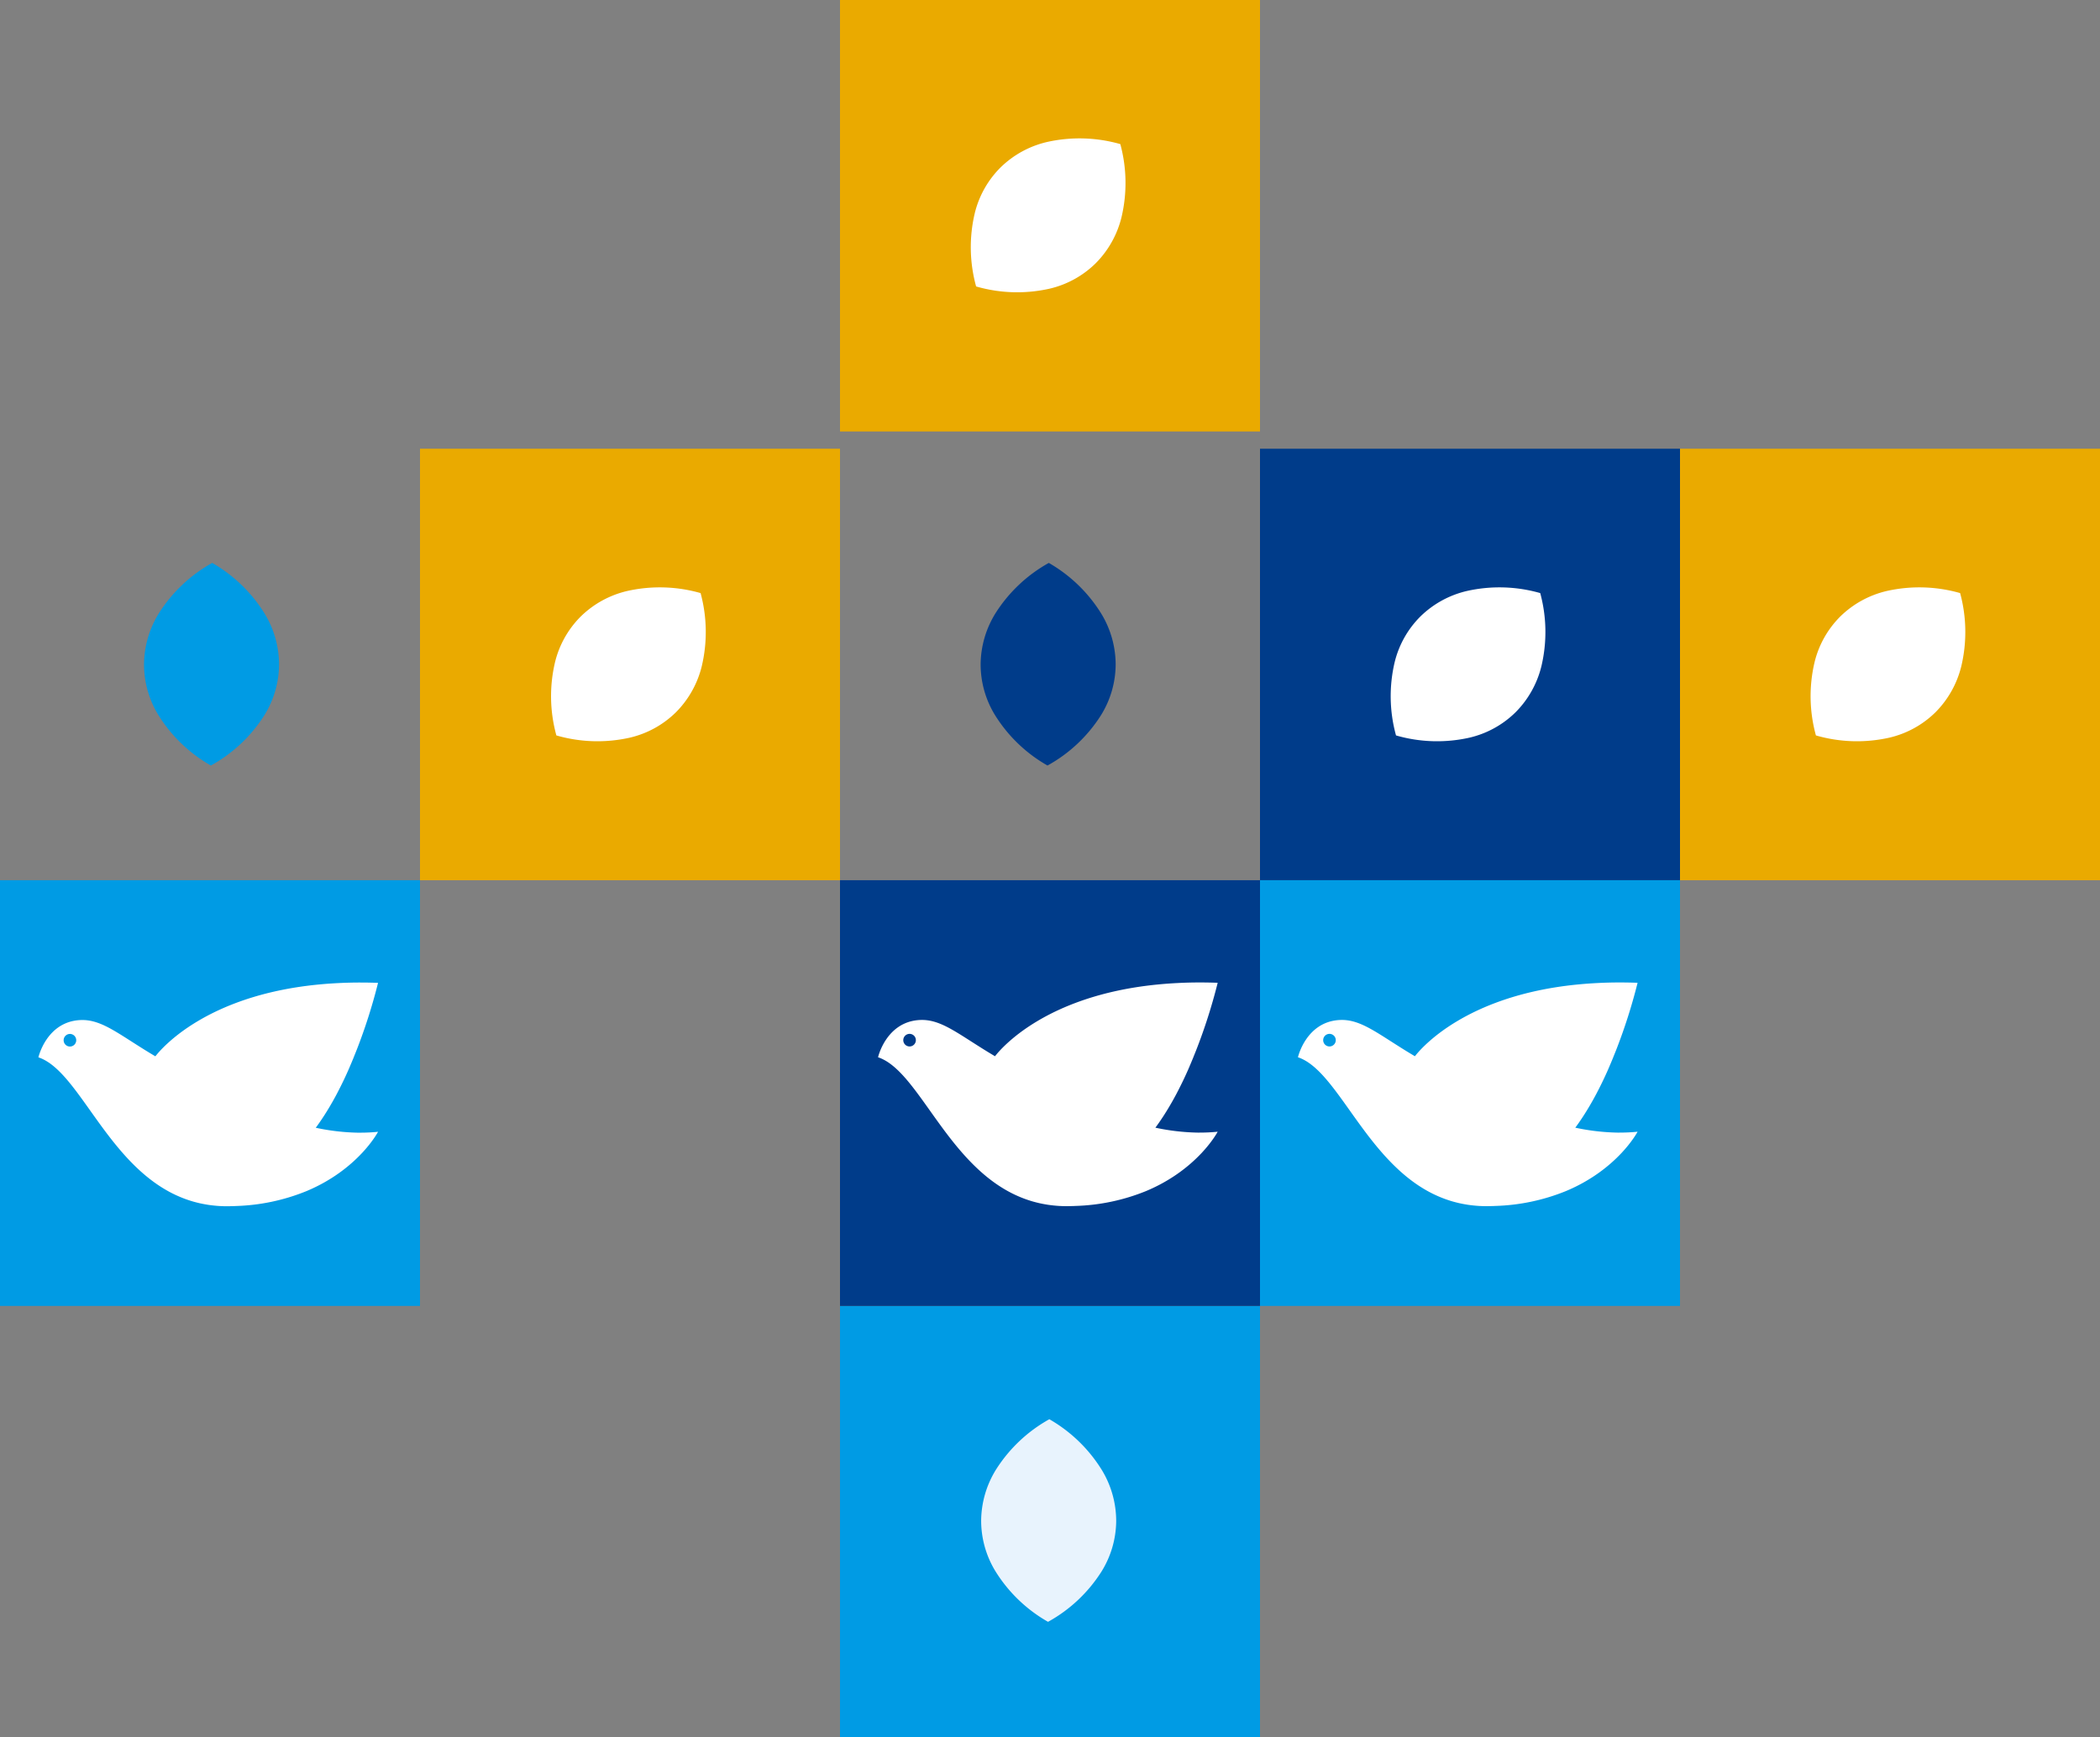 <svg xmlns="http://www.w3.org/2000/svg" xmlns:xlink="http://www.w3.org/1999/xlink" width="365" height="302" viewBox="0 0 365 302">
  <rect x="0" y="0" width="365" height="302" fill="#808080" stroke="none"/>
  <defs>
    <clipPath id="clip-path">
      <rect id="Rectangle_613" data-name="Rectangle 613" width="59.031" height="38.885" fill="#fff"/>
    </clipPath>
  </defs>
  <g id="Group_874" data-name="Group 874" transform="translate(0 -4965.611)">
    <g id="Group_673" data-name="Group 673" transform="translate(145.966 5192.898)">
      <rect id="Rectangle_610" data-name="Rectangle 610" width="73" height="75" transform="translate(0.034 -0.287)" fill="#009be4"/>
    </g>
    <g id="Group_628" data-name="Group 628" transform="translate(72.983 5044.042)">
      <g id="Group_617" data-name="Group 617">
        <rect id="Rectangle_611" data-name="Rectangle 611" width="73" height="75" transform="translate(0.017 -0.431)" fill="#eaaa00"/>
        <path id="Path_254" data-name="Path 254" d="M.993.9A25.8,25.8,0,0,1,13.73.7a17.093,17.093,0,0,1,7.985,4.489,16.863,16.863,0,0,1,4.411,8.018,25.646,25.646,0,0,1-.391,12.758,25.649,25.649,0,0,1-12.761.226,16.861,16.861,0,0,1-7.961-4.513A17.092,17.092,0,0,1,.626,13.635,25.8,25.8,0,0,1,.993.9" transform="translate(49.685 23.666) rotate(90)" fill="#fff"/>
      </g>
    </g>
    <g id="Group_617-2" data-name="Group 617" transform="translate(218.949 5044.042)">
      <rect id="Rectangle_611-2" data-name="Rectangle 611" width="73" height="75" transform="translate(0.051 -0.431)" fill="#003c8a"/>
      <path id="Path_254-2" data-name="Path 254" d="M.993.9A25.8,25.8,0,0,1,13.73.7a17.093,17.093,0,0,1,7.985,4.489,16.863,16.863,0,0,1,4.411,8.018,25.646,25.646,0,0,1-.391,12.758,25.649,25.649,0,0,1-12.761.226,16.861,16.861,0,0,1-7.961-4.513A17.092,17.092,0,0,1,.626,13.635,25.8,25.8,0,0,1,.993.9" transform="translate(49.656 23.666) rotate(90)" fill="#fff"/>
    </g>
    <g id="Group_697" data-name="Group 697" transform="translate(291.932 5044.042)">
      <rect id="Rectangle_611-3" data-name="Rectangle 611" width="73" height="75" transform="translate(0.068 -0.431)" fill="#eaaa00"/>
      <path id="Path_254-3" data-name="Path 254" d="M.993.9A25.8,25.8,0,0,1,13.73.7a17.093,17.093,0,0,1,7.985,4.489,16.863,16.863,0,0,1,4.411,8.018,25.646,25.646,0,0,1-.391,12.758,25.649,25.649,0,0,1-12.761.226,16.861,16.861,0,0,1-7.961-4.513A17.092,17.092,0,0,1,.626,13.635,25.8,25.8,0,0,1,.993.9" transform="translate(49.656 23.666) rotate(90)" fill="#fff"/>
    </g>
    <g id="Group_711" data-name="Group 711" transform="translate(145.966 4966)">
      <rect id="Rectangle_611-4" data-name="Rectangle 611" width="73" height="75" transform="translate(0.034 -0.389)" fill="#eaaa00"/>
      <path id="Path_254-4" data-name="Path 254" d="M.993.9A25.8,25.8,0,0,1,13.73.7a17.093,17.093,0,0,1,7.985,4.489,16.863,16.863,0,0,1,4.411,8.018,25.646,25.646,0,0,1-.391,12.758,25.649,25.649,0,0,1-12.761.226,16.861,16.861,0,0,1-7.961-4.513A17.092,17.092,0,0,1,.626,13.635,25.8,25.8,0,0,1,.993.9" transform="translate(49.656 23.666) rotate(90)" fill="#fff"/>
    </g>
    <g id="Group_675" data-name="Group 675" transform="translate(163.217 5062.119)">
      <path id="Path_254-5" data-name="Path 254" d="M.993.9A25.8,25.8,0,0,1,13.73.7a17.093,17.093,0,0,1,7.985,4.489,16.863,16.863,0,0,1,4.411,8.018,25.646,25.646,0,0,1-.391,12.758,25.649,25.649,0,0,1-12.761.226,16.861,16.861,0,0,1-7.961-4.513A17.092,17.092,0,0,1,.626,13.635,25.8,25.8,0,0,1,.993.9" transform="translate(19.01 0) rotate(45)" fill="#003c8a"/>
    </g>
    <g id="Group_678" data-name="Group 678" transform="translate(17.807 5062.119)">
      <path id="Path_254-6" data-name="Path 254" d="M.993.9A25.8,25.8,0,0,1,13.73.7a17.093,17.093,0,0,1,7.985,4.489,16.863,16.863,0,0,1,4.411,8.018,25.646,25.646,0,0,1-.391,12.758,25.649,25.649,0,0,1-12.761.226,16.861,16.861,0,0,1-7.961-4.513A17.092,17.092,0,0,1,.626,13.635,25.8,25.8,0,0,1,.993.9" transform="translate(19.01 0) rotate(45)" fill="#009be4"/>
    </g>
    <g id="Group_679" data-name="Group 679" transform="translate(163.309 5210.963)">
      <path id="Path_254-7" data-name="Path 254" d="M.993.9A25.8,25.8,0,0,1,13.73.7a17.093,17.093,0,0,1,7.985,4.489,16.863,16.863,0,0,1,4.411,8.018,25.646,25.646,0,0,1-.391,12.758,25.649,25.649,0,0,1-12.761.226,16.861,16.861,0,0,1-7.961-4.513A17.092,17.092,0,0,1,.626,13.635,25.8,25.8,0,0,1,.993.9" transform="translate(19.01 0) rotate(45)" fill="#e8f3fd"/>
    </g>
    <g id="Group_477" data-name="Group 477" transform="translate(145.966 5118.47)">
      <rect id="Rectangle_610-2" data-name="Rectangle 610" width="73" height="74" transform="translate(0.034 0.141)" fill="#003c8a"/>
      <g id="Group_463-2" data-name="Group 463" transform="translate(6.648 17.915)">
        <g id="Group_462-2" data-name="Group 462" clip-path="url(#clip-path)">
          <path id="Path_256" data-name="Path 256" d="M55.672,26.1a38.283,38.283,0,0,1-7.469-.858c.226-.3.447-.615.666-.929a.3.3,0,0,0,.029-.046c.1-.139.194-.28.289-.421.022-.027.039-.058.058-.087.085-.126.173-.255.258-.386l.068-.107c.083-.124.163-.248.243-.374l.073-.119c.078-.122.156-.245.233-.369.024-.039.051-.08.075-.124.075-.122.151-.245.224-.367.024-.044.051-.085.075-.126.075-.126.151-.25.224-.377.024-.041.046-.08.07-.124.075-.124.148-.255.224-.384q.033-.055.066-.117c.075-.131.151-.265.226-.4.017-.034.036-.07.056-.1.078-.141.156-.282.231-.425.015-.027.032-.053.046-.08.083-.156.163-.309.245-.459l.024-.049c.734-1.393,1.41-2.8,2.027-4.205a.009.009,0,0,0,0-.007c.078-.173.153-.345.228-.518a.035.035,0,0,0,0-.015c.073-.168.146-.335.216-.5,0-.01.007-.019.01-.027.07-.165.139-.331.209-.5a.252.252,0,0,0,.01-.024c.07-.168.139-.333.207-.5,0,0,0-.01,0-.012.17-.418.338-.831.5-1.242A95.928,95.928,0,0,0,58.965.318c.01-.039.019-.07.024-.1l.041-.165Q57.62.006,56.27,0C54.8-.008,53.387.029,52.026.1q-1.59.08-3.087.221l-.6.058C29.076,2.35,21.383,11.455,20.328,12.824c-6.188-3.653-9.215-6.495-13.072-6.3C1.4,6.823,0,13,0,13,6.942,15.31,11.687,30.833,23.325,36.671c.024.01.046.022.07.034.168.083.335.163.506.243l.087.039a20.554,20.554,0,0,0,2.188.86c.063.019.126.041.192.061.144.049.287.092.433.134.09.027.177.051.265.075.139.036.274.075.413.109.1.027.207.051.309.075.131.034.263.066.394.092s.26.053.389.08c.165.034.333.063.5.092s.36.063.54.09l.316.041c.153.019.306.039.462.056.11.012.217.024.328.032.156.017.316.029.476.041l.316.022.537.022q.135.007.27.007c.275.007.549.01.826,0,.209,0,.411-.007.617-.012l.277-.007c.085,0,.165-.01.25-.012A35.266,35.266,0,0,0,46.54,36.275c9.081-3.782,12.491-10.333,12.491-10.333a29.691,29.691,0,0,1-3.048.153ZM5.479,11.122a1.094,1.094,0,1,1,1.094-1.094,1.094,1.094,0,0,1-1.094,1.094" transform="translate(0 0)" fill="#fff"/>
        </g>
      </g>
    </g>
    <g id="Group_699" data-name="Group 699" transform="translate(218.949 5118.47)">
      <rect id="Rectangle_610-3" data-name="Rectangle 610" width="73" height="74" transform="translate(0.051 0.141)" fill="#009be4"/>
      <g id="Group_463-3" data-name="Group 463" transform="translate(6.648 17.915)">
        <g id="Group_462-3" data-name="Group 462" clip-path="url(#clip-path)">
          <path id="Path_256-2" data-name="Path 256" d="M55.672,26.1a38.283,38.283,0,0,1-7.469-.858c.226-.3.447-.615.666-.929a.3.3,0,0,0,.029-.046c.1-.139.194-.28.289-.421.022-.027.039-.058.058-.087.085-.126.173-.255.258-.386l.068-.107c.083-.124.163-.248.243-.374l.073-.119c.078-.122.156-.245.233-.369.024-.039.051-.08.075-.124.075-.122.151-.245.224-.367.024-.044.051-.085.075-.126.075-.126.151-.25.224-.377.024-.041.046-.08.07-.124.075-.124.148-.255.224-.384q.033-.055.066-.117c.075-.131.151-.265.226-.4.017-.034.036-.07.056-.1.078-.141.156-.282.231-.425.015-.027.032-.053.046-.08.083-.156.163-.309.245-.459l.024-.049c.734-1.393,1.41-2.8,2.027-4.205a.009.009,0,0,0,0-.007c.078-.173.153-.345.228-.518a.035.035,0,0,0,0-.015c.073-.168.146-.335.216-.5,0-.01.007-.019.01-.027.07-.165.139-.331.209-.5a.252.252,0,0,0,.01-.024c.07-.168.139-.333.207-.5,0,0,0-.01,0-.012.17-.418.338-.831.5-1.242A95.928,95.928,0,0,0,58.965.318c.01-.039.019-.07.024-.1l.041-.165Q57.62.006,56.27,0C54.8-.008,53.387.029,52.026.1q-1.59.08-3.087.221l-.6.058C29.076,2.35,21.383,11.455,20.328,12.824c-6.188-3.653-9.215-6.495-13.072-6.3C1.4,6.823,0,13,0,13,6.942,15.31,11.687,30.833,23.325,36.671c.024.01.046.022.07.034.168.083.335.163.506.243l.087.039a20.554,20.554,0,0,0,2.188.86c.063.019.126.041.192.061.144.049.287.092.433.134.09.027.177.051.265.075.139.036.274.075.413.109.1.027.207.051.309.075.131.034.263.066.394.092s.26.053.389.08c.165.034.333.063.5.092s.36.063.54.09l.316.041c.153.019.306.039.462.056.11.012.217.024.328.032.156.017.316.029.476.041l.316.022.537.022q.135.007.27.007c.275.007.549.01.826,0,.209,0,.411-.007.617-.012l.277-.007c.085,0,.165-.01.25-.012A35.266,35.266,0,0,0,46.54,36.275c9.081-3.782,12.491-10.333,12.491-10.333a29.691,29.691,0,0,1-3.048.153ZM5.479,11.122a1.094,1.094,0,1,1,1.094-1.094,1.094,1.094,0,0,1-1.094,1.094" transform="translate(0 0)" fill="#fff"/>
        </g>
      </g>
    </g>
    <g id="Group_629" data-name="Group 629" transform="translate(0 5118.47)">
      <g id="Group_621" data-name="Group 621" transform="translate(0 0)">
        <rect id="Rectangle_610-4" data-name="Rectangle 610" width="73" height="74" transform="translate(0 0.141)" fill="#009be4"/>
        <g id="Group_463-4" data-name="Group 463" transform="translate(6.677 17.928)">
          <g id="Group_462-4" data-name="Group 462" clip-path="url(#clip-path)">
            <path id="Path_256-3" data-name="Path 256" d="M55.672,26.1a38.283,38.283,0,0,1-7.469-.858c.226-.3.447-.615.666-.929a.3.3,0,0,0,.029-.046c.1-.139.194-.28.289-.421.022-.027.039-.058.058-.087.085-.126.173-.255.258-.386l.068-.107c.083-.124.163-.248.243-.374l.073-.119c.078-.122.156-.245.233-.369.024-.039.051-.08.075-.124.075-.122.151-.245.224-.367.024-.044.051-.085.075-.126.075-.126.151-.25.224-.377.024-.041.046-.08.07-.124.075-.124.148-.255.224-.384q.033-.055.066-.117c.075-.131.151-.265.226-.4.017-.034.036-.07.056-.1.078-.141.156-.282.231-.425.015-.027.032-.053.046-.08.083-.156.163-.309.245-.459l.024-.049c.734-1.393,1.41-2.8,2.027-4.205a.009.009,0,0,0,0-.007c.078-.173.153-.345.228-.518a.035.035,0,0,0,0-.015c.073-.168.146-.335.216-.5,0-.01.007-.019.01-.027.07-.165.139-.331.209-.5a.252.252,0,0,0,.01-.024c.07-.168.139-.333.207-.5,0,0,0-.01,0-.012.17-.418.338-.831.5-1.242A95.928,95.928,0,0,0,58.965.318c.01-.039.019-.07.024-.1l.041-.165Q57.62.006,56.27,0C54.8-.008,53.387.029,52.026.1q-1.59.08-3.087.221l-.6.058C29.076,2.35,21.383,11.455,20.328,12.824c-6.188-3.653-9.215-6.495-13.072-6.3C1.4,6.823,0,13,0,13,6.942,15.31,11.687,30.833,23.325,36.671c.024.01.046.022.07.034.168.083.335.163.506.243l.087.039a20.554,20.554,0,0,0,2.188.86c.063.019.126.041.192.061.144.049.287.092.433.134.09.027.177.051.265.075.139.036.274.075.413.109.1.027.207.051.309.075.131.034.263.066.394.092s.26.053.389.08c.165.034.333.063.5.092s.36.063.54.09l.316.041c.153.019.306.039.462.056.11.012.217.024.328.032.156.017.316.029.476.041l.316.022.537.022q.135.007.27.007c.275.007.549.01.826,0,.209,0,.411-.007.617-.012l.277-.007c.085,0,.165-.01.25-.012A35.266,35.266,0,0,0,46.54,36.275c9.081-3.782,12.491-10.333,12.491-10.333a29.691,29.691,0,0,1-3.048.153ZM5.479,11.122a1.094,1.094,0,1,1,1.094-1.094,1.094,1.094,0,0,1-1.094,1.094" transform="translate(0 0)" fill="#fff"/>
          </g>
        </g>
      </g>
    </g>
  </g>
</svg>
